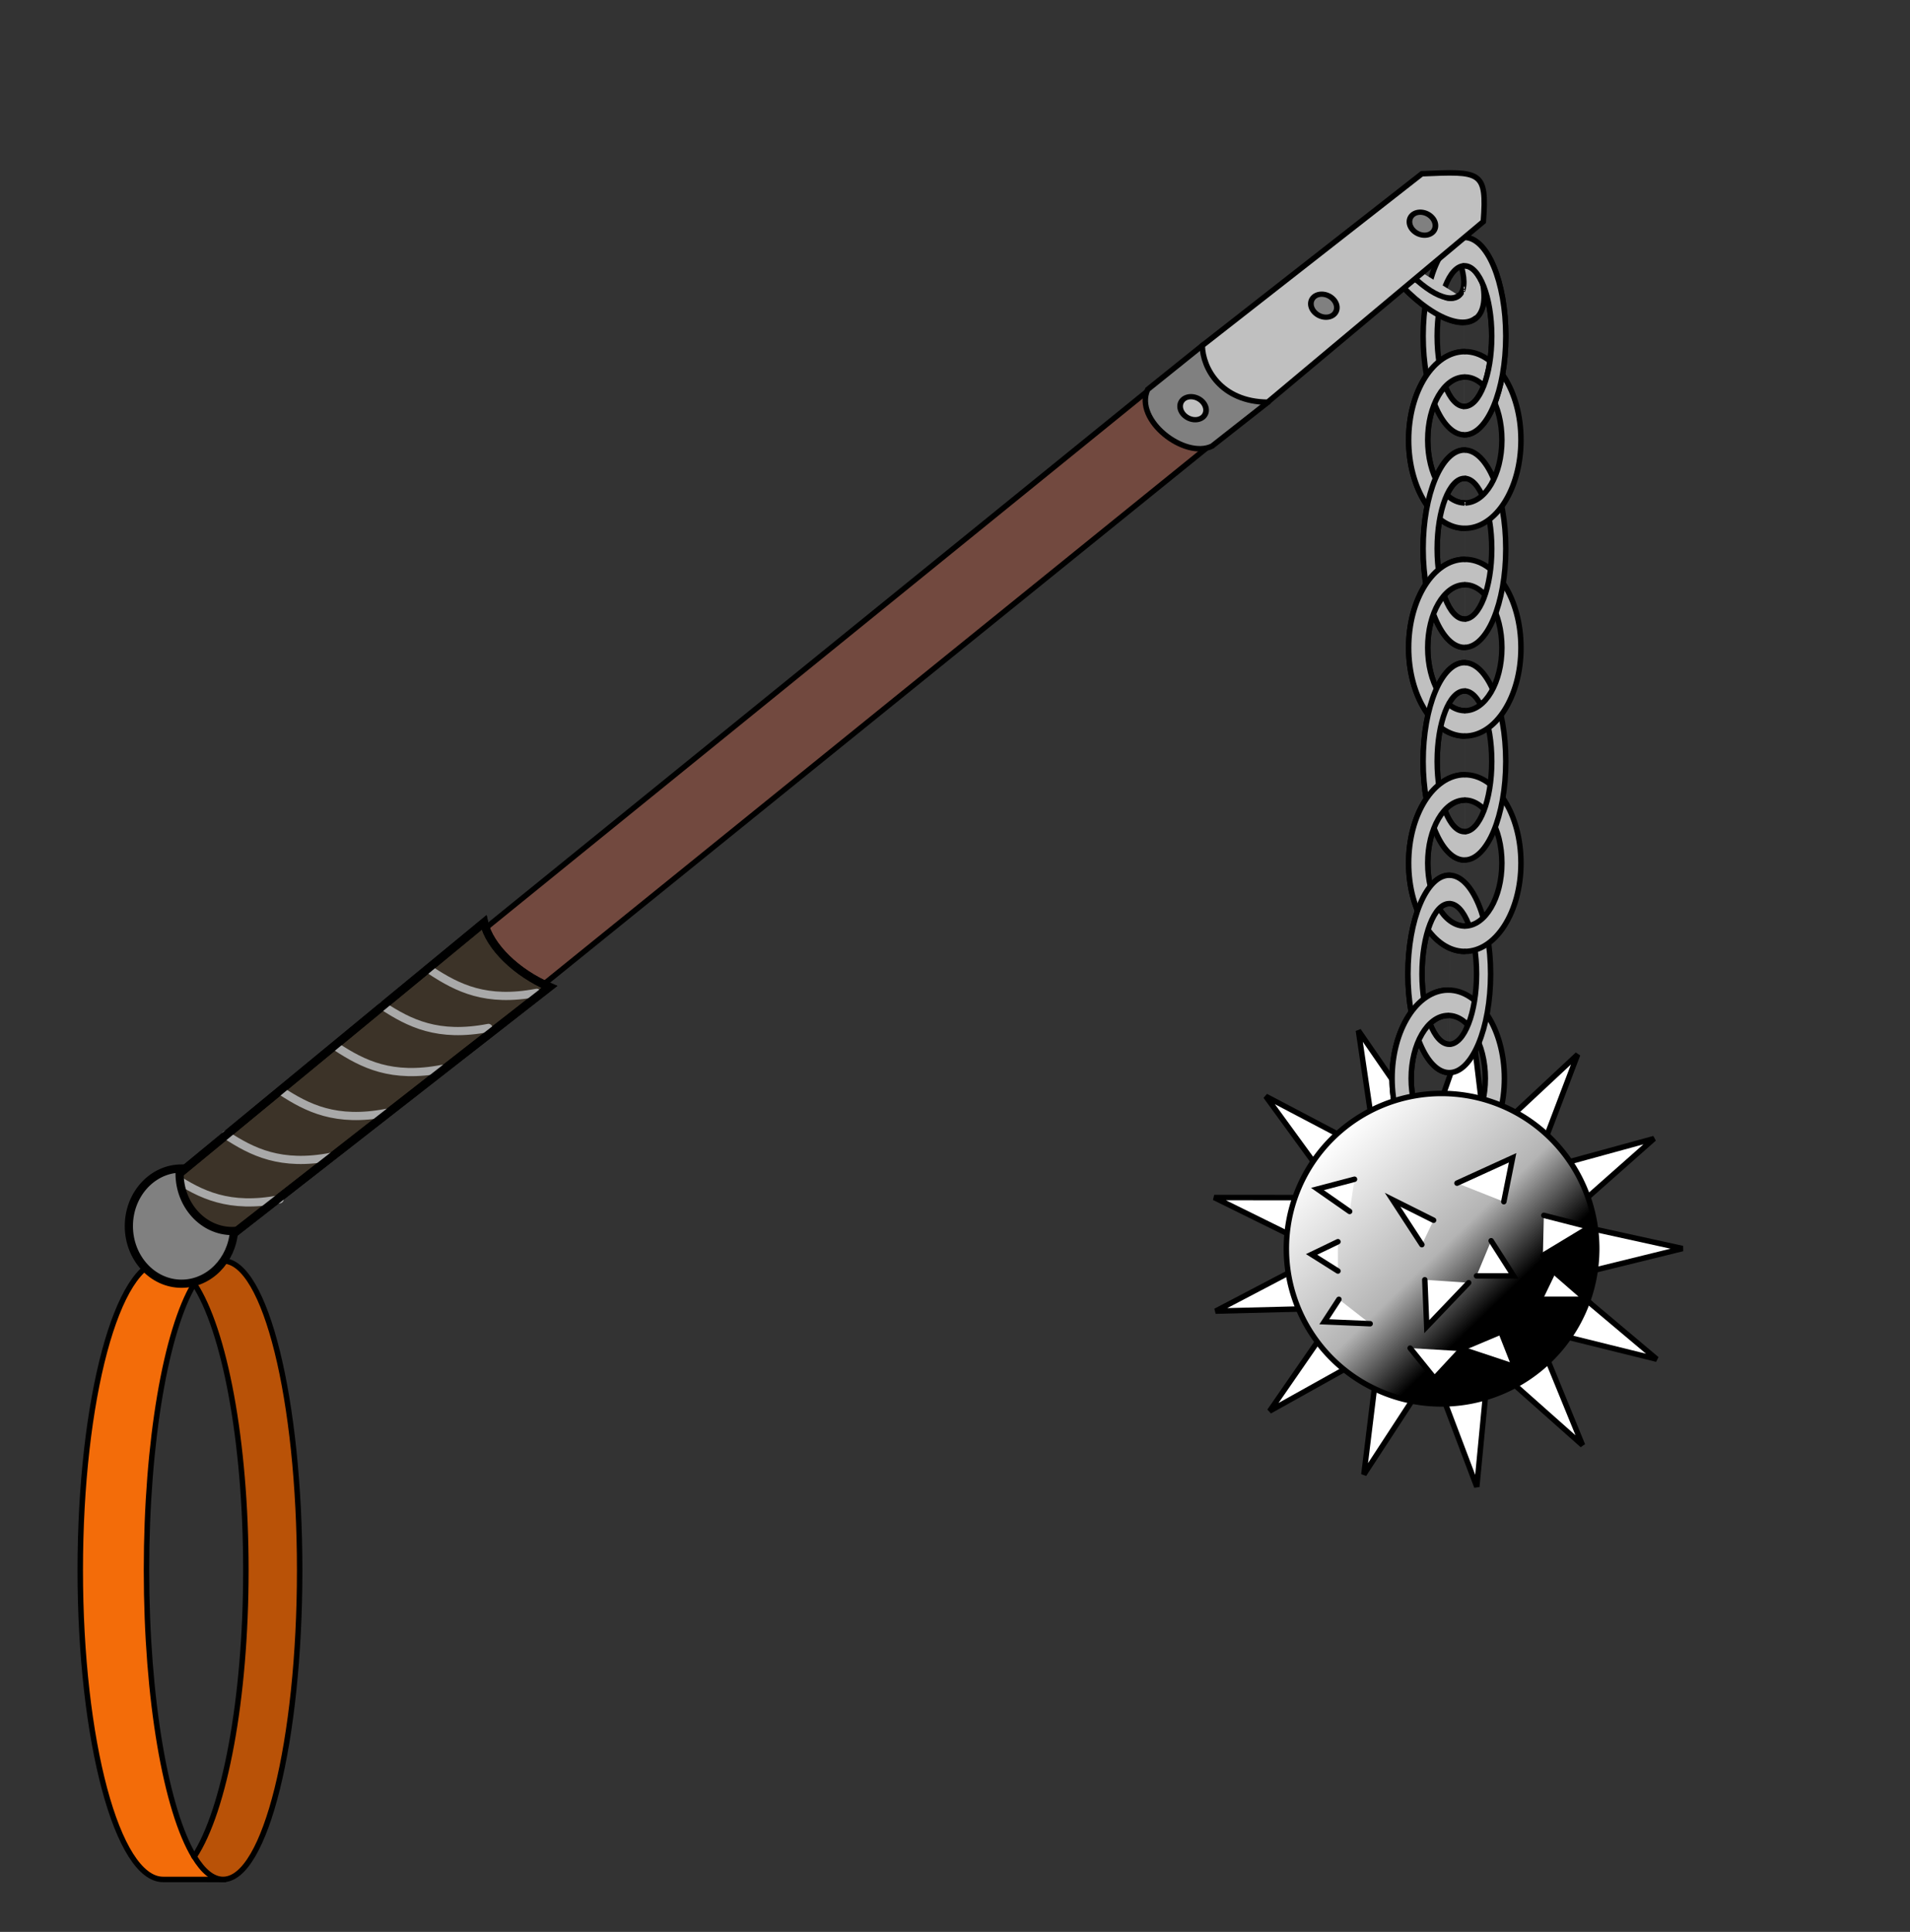 <?xml version="1.0" encoding="UTF-8" standalone="no"?>
<!-- Created with Inkscape (http://www.inkscape.org/) -->
<svg
   xmlns:dc="http://purl.org/dc/elements/1.1/"
   xmlns:cc="http://creativecommons.org/ns#"
   xmlns:rdf="http://www.w3.org/1999/02/22-rdf-syntax-ns#"
   xmlns:svg="http://www.w3.org/2000/svg"
   xmlns="http://www.w3.org/2000/svg"
   xmlns:xlink="http://www.w3.org/1999/xlink"
   xmlns:sodipodi="http://sodipodi.sourceforge.net/DTD/sodipodi-0.dtd"
   xmlns:inkscape="http://www.inkscape.org/namespaces/inkscape"
   width="699"
   height="706.788"
   id="svg1901"
   sodipodi:version="0.32"
   inkscape:version="0.46"
   sodipodi:docname="mace.svg"
   sodipodi:docbase="/home/tsoots/ohj/translations/po"
   version="1.0"
   inkscape:output_extension="org.inkscape.output.svg.inkscape"
   style="display:inline">
  <rect width="100%" height="100%" fill="#333333" stroke="none"/>
  <defs
     id="defs1903">
    <linearGradient
       id="linearGradient3351">
      <stop
         style="stop-color:#ffffff;stop-opacity:1;"
         offset="0"
         id="stop3353" />
      <stop
         id="stop3359"
         offset="0.5"
         style="stop-color:#b4b4b4;stop-opacity:1;" />
      <stop
         style="stop-color:#000000;stop-opacity:1;"
         offset="0.75"
         id="stop3361" />
      <stop
         style="stop-color:#000000;stop-opacity:1;"
         offset="1"
         id="stop3355" />
    </linearGradient>
    <inkscape:perspective
       sodipodi:type="inkscape:persp3d"
       inkscape:vp_x="0 : 526.18109 : 1"
       inkscape:vp_y="0 : 1000 : 0"
       inkscape:vp_z="744.09448 : 526.18109 : 1"
       inkscape:persp3d-origin="372.04724 : 350.78739 : 1"
       id="perspective7" />
    <inkscape:perspective
       id="perspective2444"
       inkscape:persp3d-origin="372.04724 : 350.78739 : 1"
       inkscape:vp_z="744.09448 : 526.18109 : 1"
       inkscape:vp_y="0 : 1000 : 0"
       inkscape:vp_x="0 : 526.18109 : 1"
       sodipodi:type="inkscape:persp3d" />
    <linearGradient
       inkscape:collect="always"
       xlink:href="#linearGradient3351"
       id="linearGradient3357"
       x1="492.402"
       y1="427.428"
       x2="563.184"
       y2="500.563"
       gradientUnits="userSpaceOnUse" />
  </defs>
  <sodipodi:namedview
     id="base"
     pagecolor="#ffffff"
     bordercolor="#666666"
     borderopacity="1.0"
     inkscape:pageopacity="0.0"
     inkscape:pageshadow="2"
     inkscape:zoom="0.35"
     inkscape:cx="409.18749"
     inkscape:cy="229.9933"
     inkscape:document-units="px"
     inkscape:current-layer="layer1"
     gridtolerance="10000"
     inkscape:window-width="1022"
     inkscape:window-height="718"
     inkscape:window-x="0"
     inkscape:window-y="0"
     showgrid="false" />
  <g
     inkscape:label="Taso 1"
     inkscape:groupmode="layer"
     id="layer1"
     style="opacity:1;display:inline"
     transform="translate(-6.214,-13.719)">
    <path
       id="path3414"
       style="fill:#f36c09;fill-opacity:1;fill-rule:nonzero;stroke:#000000;stroke-width:2;stroke-linecap:round;stroke-linejoin:miter;stroke-miterlimit:4;stroke-dasharray:none;stroke-dashoffset:0;stroke-opacity:1"
       d="M 77.318,693.041 L 86.486,701.33 L 65.886,701.315 C 49.158,701.315 35.582,650.629 35.582,588.178 C 35.582,525.726 49.158,475.041 65.886,475.041 L 86.487,475.077 L 77.291,483.377 C 67.057,500.286 59.825,540.89 59.825,588.178 C 59.825,635.597 67.059,676.226 77.318,693.041 z"
       sodipodi:nodetypes="cccscccsc" />
    <path
       style="opacity:1;fill:#b95207;fill-opacity:1;fill-rule:nonzero;stroke:#000000;stroke-width:2;stroke-linecap:round;stroke-linejoin:miter;stroke-miterlimit:4;stroke-dasharray:none;stroke-dashoffset:0;stroke-opacity:1"
       d="M 87.851,475.032 C 84.116,475.032 80.549,478.015 77.289,483.376 C 88.364,500.218 96.195,540.811 96.195,588.188 C 96.195,635.565 88.364,676.127 77.289,692.969 C 80.549,698.33 84.116,701.313 87.851,701.313 C 103.325,701.313 115.883,650.64 115.883,588.188 C 115.883,525.736 103.325,475.032 87.851,475.032 z"
       id="path3421"
       sodipodi:nodetypes="ccscssc" />
    <path
       sodipodi:type="star"
       style="opacity:1;fill:#ffffff;fill-opacity:1;fill-rule:nonzero;stroke:#000000;stroke-width:2;stroke-linecap:round;stroke-linejoin:miter;stroke-miterlimit:4;stroke-dasharray:none;stroke-dashoffset:0;stroke-opacity:1"
       id="path3224"
       sodipodi:sides="13"
       sodipodi:cx="526.42859"
       sodipodi:cy="461.43118"
       sodipodi:r1="86.850357"
       sodipodi:r2="43.425179"
       sodipodi:arg1="-2.4289521"
       sodipodi:arg2="-2.1872911"
       inkscape:flatsided="false"
       inkscape:rounded="0"
       inkscape:randomized="0"
       d="M 460.714,404.645 L 501.321,426 L 494.631,380.611 L 520.663,418.391 L 535.832,375.091 L 541.325,420.641 L 574.879,389.351 L 558.575,432.236 L 602.827,420.124 L 568.46,450.519 L 613.272,460.359 L 568.717,471.302 L 603.823,500.84 L 559.286,489.824 L 576.644,532.293 L 542.327,501.841 L 537.961,547.513 L 521.727,504.601 L 496.636,543.012 L 502.203,497.471 L 462.136,519.822 L 488.229,482.085 L 442.365,483.255 L 483.007,461.967 L 441.852,441.689 L 487.731,441.727 L 460.714,404.645 z"
       transform="translate(8.714,10.148)" />
    <path
       id="path3347"
       style="fill:#c0c0c0;fill-opacity:1;fill-rule:evenodd;stroke:#000000;stroke-width:2;stroke-linecap:round;stroke-linejoin:miter;stroke-miterlimit:4;stroke-dasharray:none;stroke-dashoffset:0;stroke-opacity:1"
       d="M 549.796,408.27 C 549.796,420.986 543.716,431.306 536.225,431.306 C 528.733,431.306 522.653,420.986 522.653,408.27 C 522.653,395.554 528.733,385.234 536.225,385.234 C 543.716,385.234 549.796,395.554 549.796,408.27 z M 556.777,408.27 C 556.777,426.111 547.569,440.591 536.225,440.591 C 524.88,440.591 515.673,426.111 515.673,408.27 C 515.673,390.429 524.88,375.949 536.225,375.949 C 547.569,375.949 556.777,390.429 556.777,408.27 z" />
    <path
       id="path3343"
       style="fill:#c0c0c0;fill-opacity:1;fill-rule:evenodd;stroke:#000000;stroke-width:2;stroke-linecap:round;stroke-linejoin:miter;stroke-miterlimit:4;stroke-dasharray:none;stroke-dashoffset:0;stroke-opacity:1"
       d="M 546.59,370.038 C 546.59,384.244 542.116,395.773 536.604,395.773 C 531.091,395.773 526.618,384.244 526.618,370.038 C 526.618,355.832 531.091,344.302 536.604,344.302 C 542.116,344.302 546.59,355.832 546.59,370.038 z M 551.726,370.038 C 551.726,389.97 544.951,406.147 536.604,406.147 C 528.256,406.147 521.481,389.97 521.481,370.038 C 521.481,350.105 528.256,333.928 536.604,333.928 C 544.951,333.928 551.726,350.105 551.726,370.038 z" />
    <path
       d="M 555.857,329.478 C 555.857,342.194 549.777,352.514 542.286,352.514 C 534.794,352.514 528.714,342.194 528.714,329.478 C 528.714,316.762 534.794,306.442 542.286,306.442 C 549.777,306.442 555.857,316.762 555.857,329.478 z M 562.837,329.478 C 562.837,347.32 553.63,361.8 542.286,361.8 C 530.941,361.8 521.734,347.32 521.734,329.478 C 521.734,311.637 530.941,297.157 542.286,297.157 C 553.63,297.157 562.837,311.637 562.837,329.478 z"
       style="fill:#c0c0c0;fill-opacity:1;fill-rule:evenodd;stroke:#000000;stroke-width:2;stroke-linecap:round;stroke-linejoin:miter;stroke-miterlimit:4;stroke-dasharray:none;stroke-dashoffset:0;stroke-opacity:1"
       id="path3339" />
    <path
       d="M 552.145,292.256 C 552.145,306.462 547.672,317.992 542.159,317.992 C 536.647,317.992 532.173,306.462 532.173,292.256 C 532.173,278.05 536.647,266.521 542.159,266.521 C 547.672,266.521 552.145,278.05 552.145,292.256 z M 557.282,292.256 C 557.282,312.188 550.507,328.365 542.159,328.365 C 533.812,328.365 527.037,312.188 527.037,292.256 C 527.037,272.324 533.812,256.146 542.159,256.146 C 550.507,256.146 557.282,272.324 557.282,292.256 z"
       style="fill:#c0c0c0;fill-opacity:1;fill-rule:evenodd;stroke:#000000;stroke-width:2;stroke-linecap:round;stroke-linejoin:miter;stroke-miterlimit:4;stroke-dasharray:none;stroke-dashoffset:0;stroke-opacity:1"
       id="path3335" />
    <path
       id="path3250"
       style="fill:#c0c0c0;fill-opacity:1;fill-rule:evenodd;stroke:#000000;stroke-width:2;stroke-linecap:round;stroke-linejoin:miter;stroke-miterlimit:4;stroke-dasharray:none;stroke-dashoffset:0;stroke-opacity:1"
       d="M 555.857,250.686 C 555.857,263.402 549.777,273.722 542.286,273.722 C 534.794,273.722 528.714,263.402 528.714,250.686 C 528.714,237.97 534.794,227.65 542.286,227.65 C 549.777,227.65 555.857,237.97 555.857,250.686 z M 562.837,250.686 C 562.837,268.528 553.63,283.008 542.286,283.008 C 530.941,283.008 521.734,268.528 521.734,250.686 C 521.734,232.845 530.941,218.365 542.286,218.365 C 553.63,218.365 562.837,232.845 562.837,250.686 z" />
    <path
       id="path3278"
       style="fill:#c0c0c0;fill-opacity:1;fill-rule:evenodd;stroke:#000000;stroke-width:2;stroke-linecap:round;stroke-linejoin:miter;stroke-miterlimit:4;stroke-dasharray:none;stroke-dashoffset:0;stroke-opacity:1"
       d="M 552.145,214.474 C 552.145,228.68 547.672,240.21 542.159,240.21 C 536.647,240.21 532.173,228.68 532.173,214.474 C 532.173,200.268 536.647,188.739 542.159,188.739 C 547.672,188.739 552.145,200.268 552.145,214.474 z M 557.282,214.474 C 557.282,234.407 550.507,250.584 542.159,250.584 C 533.812,250.584 527.037,234.407 527.037,214.474 C 527.037,194.542 533.812,178.365 542.159,178.365 C 550.507,178.365 557.282,194.542 557.282,214.474 z" />
    <path
       d="M 555.857,174.686 C 555.857,187.402 549.777,197.722 542.286,197.722 C 534.794,197.722 528.714,187.402 528.714,174.686 C 528.714,161.97 534.794,151.65 542.286,151.65 C 549.777,151.65 555.857,161.97 555.857,174.686 z M 562.837,174.686 C 562.837,192.528 553.63,207.008 542.286,207.008 C 530.941,207.008 521.734,192.528 521.734,174.686 C 521.734,156.845 530.941,142.365 542.286,142.365 C 553.63,142.365 562.837,156.845 562.837,174.686 z"
       style="fill:#c0c0c0;fill-opacity:1;fill-rule:evenodd;stroke:#000000;stroke-width:2;stroke-linecap:round;stroke-linejoin:miter;stroke-miterlimit:4;stroke-dasharray:none;stroke-dashoffset:0;stroke-opacity:1"
       id="path3313" />
    <path
       id="path3369"
       style="fill:#c0c0c0;fill-opacity:1;fill-rule:evenodd;stroke:#000000;stroke-width:2;stroke-linecap:round;stroke-linejoin:miter;stroke-miterlimit:4;stroke-dasharray:none;stroke-dashoffset:0;stroke-opacity:1"
       d="M 516.631,107.273 C 525.078,118.695 535.531,125.305 539.963,122.027 C 544.394,118.749 541.135,106.819 532.688,95.397 M 512.501,110.327 C 524.354,126.353 539.42,135.331 546.131,130.367 C 552.843,125.404 548.67,108.369 536.818,92.343"
       sodipodi:nodetypes="csccss" />
    <path
       d="M 532.173,136.693 C 532.173,150.899 536.647,162.428 542.159,162.428 C 547.672,162.428 552.145,150.899 552.145,136.693 C 552.145,122.487 547.672,110.957 542.159,110.957 C 536.647,110.957 532.173,122.487 532.173,136.693 z M 527.037,136.692 C 527.037,156.625 533.812,172.802 542.159,172.802 C 550.507,172.802 557.282,156.625 557.282,136.692 C 557.282,116.76 550.507,100.583 542.159,100.583 C 533.812,100.583 527.037,116.76 527.037,136.692 z"
       style="fill:#c0c0c0;fill-opacity:1;fill-rule:evenodd;stroke:#000000;stroke-width:2;stroke-linecap:round;stroke-linejoin:miter;stroke-miterlimit:4;stroke-dasharray:none;stroke-dashoffset:0;stroke-opacity:1"
       id="path3329" />
    <path
       d="M 542.094,207.006 C 530.838,206.844 521.734,192.427 521.734,174.686 C 521.734,156.946 530.838,142.528 542.094,142.366 M 542.095,197.72 C 534.691,197.546 528.714,187.294 528.714,174.686 C 528.714,162.079 534.691,151.826 542.095,151.653"
       style="fill:#c0c0c0;fill-opacity:1;fill-rule:evenodd;stroke:#000000;stroke-width:2;stroke-linecap:round;stroke-linejoin:miter;stroke-miterlimit:4;stroke-dasharray:none;stroke-dashoffset:0;stroke-opacity:1"
       id="path3315" />
    <path
       id="path3324"
       style="fill:#c0c0c0;fill-opacity:1;fill-rule:evenodd;stroke:#000000;stroke-width:2;stroke-linecap:round;stroke-linejoin:miter;stroke-miterlimit:4;stroke-dasharray:none;stroke-dashoffset:0;stroke-opacity:1"
       d="M 542.349,250.581 C 542.286,250.583 542.223,250.584 542.159,250.584 C 533.812,250.584 527.037,234.407 527.037,214.474 C 527.037,194.542 533.812,178.365 542.159,178.365 C 542.223,178.365 542.286,178.366 542.35,178.368 M 542.356,240.205 C 542.291,240.208 542.225,240.21 542.159,240.21 C 536.647,240.21 532.173,228.68 532.173,214.474 C 532.174,200.268 536.647,188.739 542.159,188.739 C 542.223,188.739 542.286,188.74 542.349,188.743" />
    <path
       id="path3307"
       style="fill:#c0c0c0;fill-opacity:1;fill-rule:evenodd;stroke:#000000;stroke-width:2;stroke-linecap:round;stroke-linejoin:miter;stroke-miterlimit:4;stroke-dasharray:none;stroke-dashoffset:0;stroke-opacity:1"
       d="M 542.094,283.006 C 530.838,282.844 521.734,268.427 521.734,250.686 C 521.734,232.946 530.838,218.528 542.094,218.366 M 542.095,273.72 C 534.691,273.546 528.714,263.294 528.714,250.686 C 528.714,238.079 534.691,227.826 542.095,227.653" />
    <path
       d="M 542.349,328.363 C 542.286,328.365 542.223,328.365 542.159,328.365 C 533.812,328.365 527.037,312.188 527.037,292.256 C 527.037,272.324 533.812,256.146 542.159,256.146 C 542.223,256.146 542.286,256.147 542.35,256.149 M 542.356,317.987 C 542.291,317.99 542.225,317.992 542.159,317.992 C 536.647,317.992 532.173,306.462 532.173,292.256 C 532.174,278.05 536.647,266.521 542.159,266.521 C 542.223,266.521 542.286,266.522 542.349,266.525"
       style="fill:#c0c0c0;fill-opacity:1;fill-rule:evenodd;stroke:#000000;stroke-width:2;stroke-linecap:round;stroke-linejoin:miter;stroke-miterlimit:4;stroke-dasharray:none;stroke-dashoffset:0;stroke-opacity:1"
       id="path3337" />
    <path
       d="M 542.094,361.798 C 530.838,361.636 521.734,347.219 521.734,329.478 C 521.734,311.737 530.838,297.32 542.094,297.158 M 542.095,352.512 C 534.691,352.338 528.714,342.086 528.714,329.478 C 528.714,316.871 534.691,306.618 542.095,306.445"
       style="fill:#c0c0c0;fill-opacity:1;fill-rule:evenodd;stroke:#000000;stroke-width:2;stroke-linecap:round;stroke-linejoin:miter;stroke-miterlimit:4;stroke-dasharray:none;stroke-dashoffset:0;stroke-opacity:1"
       id="path3341" />
    <path
       id="path3345"
       style="fill:#c0c0c0;fill-opacity:1;fill-rule:evenodd;stroke:#000000;stroke-width:2;stroke-linecap:round;stroke-linejoin:miter;stroke-miterlimit:4;stroke-dasharray:none;stroke-dashoffset:0;stroke-opacity:1"
       d="M 536.793,406.144 C 536.73,406.146 536.667,406.147 536.604,406.147 C 528.256,406.147 521.481,389.97 521.481,370.038 C 521.481,350.105 528.256,333.928 536.604,333.928 C 536.667,333.928 536.731,333.929 536.794,333.931 M 536.8,395.768 C 536.735,395.772 536.669,395.773 536.604,395.773 C 531.091,395.773 526.618,384.244 526.618,370.038 C 526.618,355.832 531.091,344.302 536.604,344.302 C 536.667,344.302 536.73,344.304 536.793,344.307" />
    <path
       id="path3349"
       style="fill:#c0c0c0;fill-opacity:1;fill-rule:evenodd;stroke:#000000;stroke-width:2;stroke-linecap:round;stroke-linejoin:miter;stroke-miterlimit:4;stroke-dasharray:none;stroke-dashoffset:0;stroke-opacity:1"
       d="M 536.033,440.59 C 524.777,440.428 515.673,426.011 515.673,408.27 C 515.673,390.529 524.777,376.112 536.033,375.95 M 536.034,431.303 C 528.63,431.13 522.653,420.877 522.653,408.27 C 522.653,395.663 528.63,385.41 536.034,385.237" />
    <path
       d="M 541.97,172.799 C 542.033,172.801 542.096,172.802 542.159,172.802 C 550.507,172.802 557.282,156.625 557.282,136.692 C 557.282,116.76 550.507,100.583 542.159,100.583 C 542.096,100.583 542.032,100.584 541.969,100.586 M 541.963,162.423 C 542.028,162.426 542.094,162.428 542.159,162.428 C 547.672,162.428 552.145,150.899 552.145,136.693 C 552.145,122.487 547.672,110.957 542.159,110.957 C 542.096,110.957 542.033,110.959 541.97,110.962"
       style="fill:#c0c0c0;fill-opacity:1;fill-rule:evenodd;stroke:#000000;stroke-width:2;stroke-linecap:round;stroke-linejoin:miter;stroke-miterlimit:4;stroke-dasharray:none;stroke-dashoffset:0;stroke-opacity:1"
       id="path3331" />
    <path
       id="path3371"
       style="fill:#c0c0c0;fill-opacity:1;fill-rule:evenodd;stroke:#000000;stroke-width:2;stroke-linecap:round;stroke-linejoin:miter;stroke-miterlimit:4;stroke-dasharray:none;stroke-dashoffset:0;stroke-opacity:1"
       d="M 546.225,130.142 C 546.175,130.181 546.125,130.219 546.074,130.257 C 539.364,135.223 524.295,126.25 512.437,110.228 M 540.057,121.797 C 540.007,121.839 539.955,121.879 539.902,121.918 C 535.472,125.197 525.017,118.591 516.566,107.173"
       sodipodi:nodetypes="csscss" />
    <path
       style="opacity:1;fill:#72493f;fill-opacity:1;fill-rule:evenodd;stroke:#000000;stroke-width:2;stroke-linecap:round;stroke-linejoin:miter;stroke-miterlimit:4;stroke-dasharray:none;stroke-dashoffset:0;stroke-opacity:1"
       d="M 420.223,142.871 L 172.989,343.386 L 197.485,361.316 L 445.73,160.548 L 420.223,142.871 z"
       id="path3377"
       transform="translate(6.214,13.719)" />
    <path
       style="opacity:1;fill:#808080;fill-opacity:1;fill-rule:evenodd;stroke:#000000;stroke-width:2;stroke-linecap:round;stroke-linejoin:miter;stroke-miterlimit:4;stroke-dasharray:none;stroke-dashoffset:0;stroke-opacity:1"
       d="M 446.214,140.15 L 426.214,156.222 C 421.178,167.501 439.817,181.753 449.786,176.936 L 469.786,161.222 L 446.214,140.15 z"
       id="path3373"
       sodipodi:nodetypes="ccccc" />
    <path
       style="opacity:1;fill:#c0c0c0;fill-opacity:1;fill-rule:evenodd;stroke:#000000;stroke-width:2;stroke-linecap:round;stroke-linejoin:miter;stroke-miterlimit:4;stroke-dasharray:none;stroke-dashoffset:0;stroke-opacity:1"
       d="M 520.357,63.574 C 541.881,62.659 544.255,62.396 542.857,81.074 L 463.929,147.145 C 446.781,146.988 440.172,134.701 440,126.431 L 520.357,63.574 z"
       id="path3363"
       transform="translate(6.214,13.719)"
       sodipodi:nodetypes="ccccc" />
    <path
       style="opacity:1;fill:#3c3328;fill-opacity:1;fill-rule:evenodd;stroke:#000000;stroke-width:3;stroke-linecap:round;stroke-linejoin:miter;stroke-miterlimit:4;stroke-dasharray:none;stroke-dashoffset:0;stroke-opacity:1"
       d="M 177.143,337.503 C 179.099,346.397 189.232,356.031 201.071,361.074 L 78.214,456.967 L 59.643,434.288 L 177.143,337.503 z"
       id="path3379"
       transform="translate(6.214,13.719)"
       sodipodi:nodetypes="ccccc" />
    <path
       style="opacity:1;fill:none;fill-opacity:1;fill-rule:evenodd;stroke:#a9a9a9;stroke-width:3;stroke-linecap:round;stroke-linejoin:miter;stroke-miterlimit:4;stroke-dasharray:none;stroke-dashoffset:0;stroke-opacity:1"
       d="M 123.214,383.038 C 132.823,389.307 143.272,394.648 161.786,391.074"
       id="path3390"
       transform="translate(6.214,13.719)"
       sodipodi:nodetypes="cc" />
    <path
       sodipodi:nodetypes="cc"
       id="path3394"
       d="M 146.393,381.758 C 156.002,388.026 166.45,393.367 184.964,389.793"
       style="opacity:1;fill:none;fill-opacity:1;fill-rule:evenodd;stroke:#a9a9a9;stroke-width:3;stroke-linecap:round;stroke-linejoin:miter;stroke-miterlimit:4;stroke-dasharray:none;stroke-dashoffset:0;stroke-opacity:1" />
    <path
       style="opacity:1;fill:none;fill-opacity:1;fill-rule:evenodd;stroke:#a9a9a9;stroke-width:3;stroke-linecap:round;stroke-linejoin:miter;stroke-miterlimit:4;stroke-dasharray:none;stroke-dashoffset:0;stroke-opacity:1"
       d="M 164.071,368.901 C 173.681,375.169 184.129,380.51 202.643,376.936"
       id="path3396"
       sodipodi:nodetypes="cc" />
    <path
       sodipodi:nodetypes="cc"
       id="path3398"
       d="M 109.071,412.829 C 118.681,419.098 129.129,424.439 147.643,420.865"
       style="opacity:1;fill:none;fill-opacity:1;fill-rule:evenodd;stroke:#a9a9a9;stroke-width:3;stroke-linecap:round;stroke-linejoin:miter;stroke-miterlimit:4;stroke-dasharray:none;stroke-dashoffset:0;stroke-opacity:1" />
    <path
       style="opacity:1;fill:none;fill-opacity:1;fill-rule:evenodd;stroke:#a9a9a9;stroke-width:3;stroke-linecap:round;stroke-linejoin:miter;stroke-miterlimit:4;stroke-dasharray:none;stroke-dashoffset:0;stroke-opacity:1"
       d="M 88.893,428.901 C 98.502,435.169 108.95,440.51 127.464,436.936"
       id="path3400"
       sodipodi:nodetypes="cc" />
    <path
       sodipodi:nodetypes="cc"
       id="path3402"
       d="M 69.964,444.436 C 79.573,450.705 90.022,456.046 108.536,452.472"
       style="opacity:1;fill:none;fill-opacity:1;fill-rule:evenodd;stroke:#a9a9a9;stroke-width:3;stroke-linecap:round;stroke-linejoin:miter;stroke-miterlimit:4;stroke-dasharray:none;stroke-dashoffset:0;stroke-opacity:1" />
    <path
       sodipodi:nodetypes="ccccc"
       transform="translate(6.214,13.719)"
       id="path3404"
       d="M 177.143,337.503 C 179.099,346.397 189.232,356.031 201.071,361.074 L 78.214,456.967 L 59.643,434.288 L 177.143,337.503 z"
       style="opacity:1;fill:none;fill-opacity:1;fill-rule:evenodd;stroke:#000000;stroke-width:3;stroke-linecap:round;stroke-linejoin:miter;stroke-miterlimit:4;stroke-dasharray:none;stroke-dashoffset:0;stroke-opacity:1" />
    <path
       style="opacity:1;fill:#808080;fill-opacity:1;fill-rule:evenodd;stroke:#000000;stroke-width:3;stroke-linecap:round;stroke-linejoin:miter;stroke-miterlimit:4;stroke-dasharray:none;stroke-dashoffset:0;stroke-opacity:1"
       d="M 65.438,427.531 C 55.252,428.096 47.156,437.295 47.156,448.562 C 47.156,460.194 55.792,469.656 66.438,469.656 C 76.535,469.656 84.83,461.145 85.656,450.344 C 85.44,450.352 85.218,450.375 85,450.375 C 74.354,450.375 65.719,440.913 65.719,429.281 C 65.719,428.689 65.737,428.111 65.781,427.531 C 65.668,427.535 65.55,427.525 65.438,427.531 z"
       transform="translate(6.214,13.719)"
       id="path3381" />
    <path
       transform="matrix(0.893,0.637,-0.688,0.828,86.619,-238.704)"
       d="M 489.643,111.967 A 4.464,3.75 0 1 1 480.714,111.967 A 4.464,3.75 0 1 1 489.643,111.967 z"
       sodipodi:ry="3.75"
       sodipodi:rx="4.4642859"
       sodipodi:cy="111.9669"
       sodipodi:cx="485.17856"
       id="path3375"
       style="opacity:1;fill:#c0c0c0;fill-opacity:1;fill-rule:evenodd;stroke:#000000;stroke-width:1.843;stroke-linecap:round;stroke-linejoin:miter;stroke-miterlimit:4;stroke-dasharray:none;stroke-dashoffset:0;stroke-opacity:1"
       sodipodi:type="arc" />
    <path
       sodipodi:type="arc"
       style="opacity:1;fill:#808080;fill-opacity:1;fill-rule:evenodd;stroke:#000000;stroke-width:1.843;stroke-linecap:round;stroke-linejoin:miter;stroke-miterlimit:4;stroke-dasharray:none;stroke-dashoffset:0;stroke-opacity:1"
       id="path3365"
       sodipodi:cx="485.17856"
       sodipodi:cy="111.9669"
       sodipodi:rx="4.4642859"
       sodipodi:ry="3.75"
       d="M 489.643,111.967 A 4.464,3.75 0 1 1 480.714,111.967 A 4.464,3.75 0 1 1 489.643,111.967 z"
       transform="matrix(0.893,0.637,-0.688,0.828,134.476,-276.204)" />
    <path
       transform="matrix(0.893,0.637,-0.688,0.828,170.547,-306.204)"
       d="M 489.643,111.967 A 4.464,3.75 0 1 1 480.714,111.967 A 4.464,3.75 0 1 1 489.643,111.967 z"
       sodipodi:ry="3.75"
       sodipodi:rx="4.4642859"
       sodipodi:cy="111.9669"
       sodipodi:cx="485.17856"
       id="path3367"
       style="opacity:1;fill:#808080;fill-opacity:1;fill-rule:evenodd;stroke:#000000;stroke-width:1.843;stroke-linecap:round;stroke-linejoin:miter;stroke-miterlimit:4;stroke-dasharray:none;stroke-dashoffset:0;stroke-opacity:1"
       sodipodi:type="arc" />
    <path
       sodipodi:type="arc"
       style="opacity:1;fill:url(#linearGradient3357);fill-opacity:1;fill-rule:nonzero;stroke:#000000;stroke-width:1.799;stroke-linecap:round;stroke-linejoin:miter;stroke-miterlimit:4;stroke-dasharray:none;stroke-dashoffset:0;stroke-opacity:1"
       id="path2450"
       sodipodi:cx="528.92859"
       sodipodi:cy="462.85977"
       sodipodi:rx="51.07143"
       sodipodi:ry="51.07143"
       d="M 580,462.86 A 51.071,51.071 0 1 1 477.857,462.86 A 51.071,51.071 0 1 1 580,462.86 z"
       transform="matrix(1.112,0,0,1.112,-54.395,-44.141)" />
    <path
       style="opacity:1;fill:#ffffff;fill-opacity:1;fill-rule:nonzero;stroke:#000000;stroke-width:2;stroke-linecap:round;stroke-linejoin:miter;stroke-miterlimit:4;stroke-dasharray:none;stroke-dashoffset:0;stroke-opacity:1"
       d="M 520.357,455.36 L 509.643,438.931 L 524.643,446.431"
       id="path3226"
       transform="translate(6.214,13.719)" />
    <path
       style="opacity:1;fill:#ffffff;fill-opacity:1;fill-rule:nonzero;stroke:#000000;stroke-width:2;stroke-linecap:round;stroke-linejoin:miter;stroke-miterlimit:4;stroke-dasharray:none;stroke-dashoffset:0;stroke-opacity:1"
       d="M 533.214,432.86 L 553.571,423.574 L 550.357,439.645"
       id="path3228"
       transform="translate(6.214,13.719)" />
    <path
       style="opacity:1;fill:#ffffff;fill-opacity:1;fill-rule:nonzero;stroke:#000000;stroke-width:2;stroke-linecap:round;stroke-linejoin:miter;stroke-miterlimit:4;stroke-dasharray:none;stroke-dashoffset:0;stroke-opacity:1"
       d="M 489.643,465.003 L 480,458.931 L 489.643,454.288"
       id="path3230"
       transform="translate(6.214,13.719)" />
    <path
       style="opacity:1;fill:#ffffff;fill-opacity:1;fill-rule:nonzero;stroke:#000000;stroke-width:2;stroke-linecap:round;stroke-linejoin:miter;stroke-miterlimit:4;stroke-dasharray:none;stroke-dashoffset:0;stroke-opacity:1"
       d="M 493.929,443.217 L 482.143,435.003 L 495.714,431.431"
       id="path3232"
       transform="translate(6.214,13.719)" />
    <path
       style="opacity:1;fill:#ffffff;fill-opacity:1;fill-rule:nonzero;stroke:#000000;stroke-width:2;stroke-linecap:round;stroke-linejoin:miter;stroke-miterlimit:4;stroke-dasharray:none;stroke-dashoffset:0;stroke-opacity:1"
       d="M 545.714,453.931 L 553.929,466.788 L 540.357,466.788"
       id="path3234"
       transform="translate(6.214,13.719)" />
    <path
       style="opacity:1;fill:#ffffff;fill-opacity:1;fill-rule:nonzero;stroke:#000000;stroke-width:2;stroke-linecap:round;stroke-linejoin:miter;stroke-miterlimit:4;stroke-dasharray:none;stroke-dashoffset:0;stroke-opacity:1"
       d="M 565,444.645 L 581.786,448.931 L 564.643,459.288"
       id="path3236"
       transform="translate(6.214,13.719)" />
    <path
       style="opacity:1;fill:#ffffff;fill-opacity:1;fill-rule:nonzero;stroke:#000000;stroke-width:2;stroke-linecap:round;stroke-linejoin:miter;stroke-miterlimit:4;stroke-dasharray:none;stroke-dashoffset:0;stroke-opacity:1"
       d="M 569.286,465.717 L 580.357,475.36 L 564.643,475.36"
       id="path3238"
       transform="translate(6.214,13.719)" />
    <path
       style="opacity:1;fill:#ffffff;fill-opacity:1;fill-rule:nonzero;stroke:#000000;stroke-width:2;stroke-linecap:round;stroke-linejoin:miter;stroke-miterlimit:4;stroke-dasharray:none;stroke-dashoffset:0;stroke-opacity:1"
       d="M 549.643,488.217 L 554.286,500.003 L 536.071,493.931"
       id="path3240"
       transform="translate(6.214,13.719)" />
    <path
       style="opacity:1;fill:#ffffff;fill-opacity:1;fill-rule:nonzero;stroke:#000000;stroke-width:2;stroke-linecap:round;stroke-linejoin:miter;stroke-miterlimit:4;stroke-dasharray:none;stroke-dashoffset:0;stroke-opacity:1"
       d="M 534.286,494.288 L 525,504.288 L 516.071,493.217"
       id="path3242"
       transform="translate(6.214,13.719)" />
    <path
       style="opacity:1;fill:#ffffff;fill-opacity:1;fill-rule:nonzero;stroke:#000000;stroke-width:2;stroke-linecap:round;stroke-linejoin:miter;stroke-miterlimit:4;stroke-dasharray:none;stroke-dashoffset:0;stroke-opacity:1"
       d="M 521.429,468.217 L 522.143,485.36 L 537.5,469.288"
       id="path3244"
       transform="translate(6.214,13.719)" />
    <path
       style="opacity:1;fill:#ffffff;fill-opacity:1;fill-rule:nonzero;stroke:#000000;stroke-width:2;stroke-linecap:round;stroke-linejoin:miter;stroke-miterlimit:4;stroke-dasharray:none;stroke-dashoffset:0;stroke-opacity:1"
       d="M 490,475.36 L 484.643,483.574 L 501.429,484.288"
       id="path3246"
       transform="translate(6.214,13.719)" />
  </g>
</svg>

